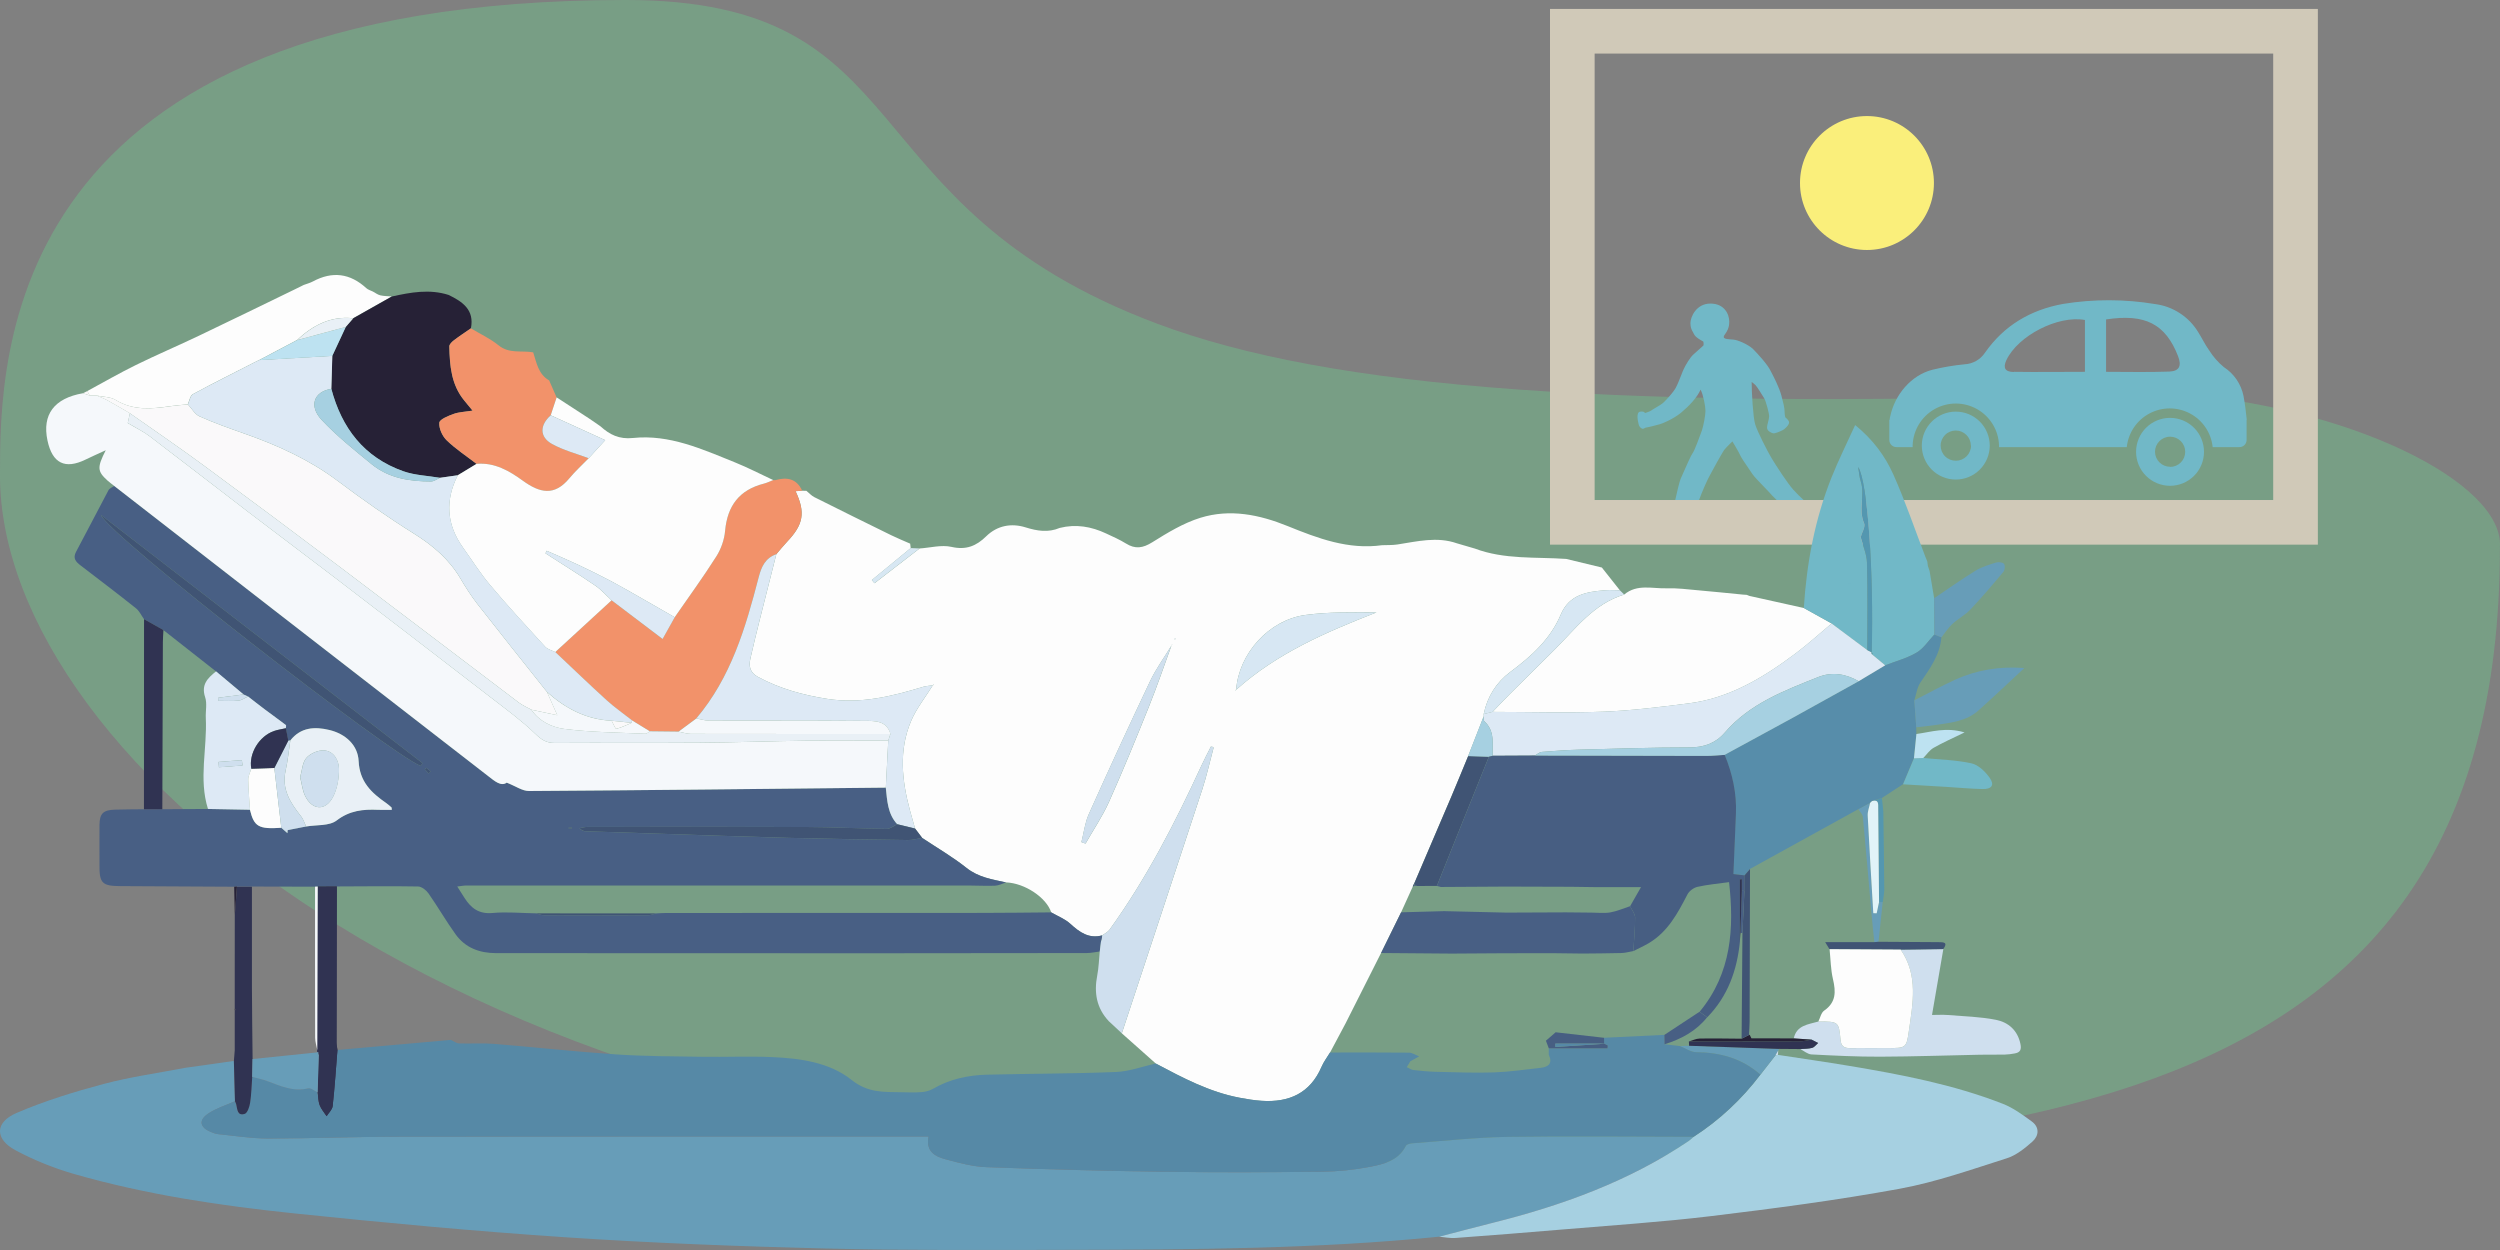 <?xml version="1.0" encoding="UTF-8"?>
<svg xmlns="http://www.w3.org/2000/svg" width="200" height="100" viewBox="0 0 200 100" fill="none">
  <rect x="0" y="0" width="200" height="100" fill="#808080" stroke="none"/>
  <path opacity="0.34" d="M102.986 93C158.663 93 199.993 91.43 199.993 43.762C200.328 38.661 188.06 32.391 173.149 31.392C129.111 32.962 106.326 31.051 92.58 25.899C67.395 16.459 73.99 0 50.043 0C-0.003 0 3.95507e-06 28.646 0 38.039C0 60.928 38.171 93 102.986 93Z" fill="#6CD991"></path>
  <path fill-rule="evenodd" clip-rule="evenodd" d="M124 0.715H185.429V43.572H124V0.715ZM127.571 4.286V40.001H181.857V4.286H127.571Z" fill="#D0C9B8"></path>
  <path fill-rule="evenodd" clip-rule="evenodd" d="M135.925 39.999H134.02C134.154 39.379 134.357 38.531 134.45 38.309C134.48 38.243 134.534 38.119 134.602 37.964C134.853 37.394 135.292 36.397 135.402 36.265C135.553 36.089 135.953 34.985 136.114 34.541C136.132 34.491 136.147 34.449 136.158 34.418C136.27 34.081 136.437 33.241 136.437 32.879C136.438 32.514 136.27 31.591 136.046 31.172L136.046 31.172C135.766 31.814 135.094 32.514 134.45 33.046C133.807 33.55 132.995 33.885 132.771 33.942C132.575 33.996 131.82 34.194 131.736 34.194C131.676 34.194 131.616 34.226 131.56 34.256C131.512 34.282 131.467 34.306 131.428 34.306C131.344 34.306 131.147 34.194 131.092 33.942C131.036 33.719 130.868 32.991 131.203 32.935C131.568 32.879 131.595 33.046 131.595 33.046C131.595 33.046 132.043 32.906 132.127 32.823C132.157 32.793 132.27 32.727 132.411 32.644C132.664 32.496 133.009 32.294 133.135 32.15C133.359 31.927 133.835 31.423 134.058 31.031C134.208 30.748 134.358 30.365 134.485 30.043C134.571 29.824 134.645 29.633 134.702 29.52C134.843 29.211 135.206 28.596 135.458 28.372C135.681 28.176 136.242 27.673 136.27 27.644C136.298 27.617 136.298 27.336 136.242 27.309C136.241 27.308 136.239 27.308 136.238 27.307C136.163 27.268 135.624 26.993 135.514 26.721C135.486 26.658 135.455 26.602 135.423 26.547C135.329 26.378 135.234 26.21 135.234 25.853C135.234 25.35 135.71 24.285 136.829 24.285C137.949 24.285 138.341 25.125 138.341 25.741C138.341 26.251 138.147 26.529 138.016 26.717C137.925 26.849 137.864 26.937 137.921 27.029C138.016 27.122 138.228 27.137 138.51 27.157C138.563 27.16 138.619 27.164 138.677 27.169C139.013 27.196 139.824 27.532 140.245 27.924C140.636 28.316 141.42 29.184 141.643 29.659C141.895 30.136 142.343 31.003 142.512 31.647C142.679 32.262 142.764 32.654 142.764 32.879C142.764 33.131 142.819 33.383 142.819 33.383C142.819 33.383 143.127 33.606 143.127 33.802C143.127 33.997 142.791 34.334 142.595 34.419C142.4 34.529 142.008 34.671 141.895 34.671C141.784 34.671 141.364 34.502 141.364 34.223C141.364 34.079 141.408 33.905 141.452 33.736C141.493 33.577 141.532 33.421 141.532 33.298C141.532 33.075 141.28 32.096 141.14 31.871C141.028 31.675 140.552 30.92 140.44 30.808C140.328 30.695 140.132 30.556 140.132 30.556C140.132 31.395 140.245 33.383 140.412 33.942C140.58 34.502 141.392 36.099 141.728 36.657C142.12 37.301 142.987 38.645 143.463 39.176C143.72 39.464 144.035 39.767 144.283 39.999H142.13C141.964 39.84 141.822 39.7 141.755 39.624C141.676 39.522 141.438 39.276 141.17 38.998C140.779 38.592 140.321 38.117 140.188 37.918C140.13 37.827 140.026 37.675 139.906 37.499C139.619 37.08 139.24 36.527 139.18 36.349C139.068 36.098 138.592 35.313 138.592 35.313C138.592 35.313 138.117 35.761 137.921 36.013C137.753 36.265 136.969 37.665 136.802 38.001C136.635 38.263 136.126 39.43 135.925 39.999Z" fill="#71B8C7"></path>
  <g clip-path="url(#clip0_321_157902)">
    <path d="M151.171 33.589V33.566V33.566C151.179 33.469 151.197 33.374 151.225 33.281C151.596 31.566 152.885 30.018 154.599 29.578C155.445 29.372 156.304 29.227 157.171 29.143C157.832 29.11 158.437 28.764 158.802 28.212C160.325 26.035 162.451 24.784 165.056 24.312C167.5 23.916 169.992 23.922 172.434 24.329C173.131 24.423 173.799 24.671 174.388 25.055C174.978 25.439 175.475 25.949 175.842 26.549C176.154 27.032 176.396 27.566 176.734 28.029C177.051 28.534 177.446 28.986 177.905 29.366C178.721 29.894 179.29 30.728 179.482 31.681C179.599 32.312 179.676 32.949 179.742 33.589H179.728C179.732 33.654 179.732 33.719 179.728 33.783V35.212C179.724 35.361 179.662 35.503 179.556 35.607C179.449 35.711 179.306 35.769 179.156 35.769H177.014C176.895 34.626 176.215 33.617 175.201 33.078C174.186 32.538 172.97 32.538 171.955 33.078C170.941 33.617 170.261 34.626 170.142 35.769H159.922V35.641V35.641C159.888 34.43 159.221 33.325 158.166 32.73C157.111 32.134 155.822 32.134 154.767 32.73C153.712 33.325 153.046 34.43 153.011 35.641V35.769H151.717V35.769C151.567 35.769 151.424 35.711 151.317 35.607C151.211 35.503 151.149 35.361 151.145 35.212V33.663C151.144 33.639 151.144 33.614 151.145 33.589L151.171 33.589ZM168.485 29.746C170.199 29.746 171.868 29.789 173.534 29.726C174.354 29.698 174.545 29.263 174.242 28.486C173.237 25.915 171.614 25.075 168.485 25.555L168.485 29.746ZM161.111 29.746C162.971 29.775 164.825 29.746 166.794 29.746V25.598C164.648 25.201 161.428 26.855 160.508 28.815C160.228 29.429 160.391 29.749 161.111 29.761V29.746Z" fill="#71B8C7"></path>
    <path d="M173.609 33.43C174.33 33.431 175.021 33.719 175.529 34.23C176.038 34.741 176.322 35.434 176.32 36.154C176.318 36.875 176.03 37.566 175.518 38.074C175.007 38.582 174.315 38.866 173.594 38.864C172.873 38.861 172.182 38.572 171.674 38.061C171.167 37.549 170.883 36.856 170.886 36.135C170.888 35.416 171.177 34.726 171.687 34.219C172.198 33.711 172.889 33.428 173.609 33.43H173.609ZM173.609 37.353C173.93 37.353 174.237 37.225 174.464 36.998C174.691 36.771 174.818 36.464 174.817 36.143C174.817 35.822 174.69 35.515 174.462 35.288C174.235 35.062 173.928 34.935 173.607 34.935C173.286 34.936 172.979 35.064 172.753 35.291C172.526 35.518 172.4 35.826 172.4 36.147C172.403 36.465 172.532 36.769 172.759 36.993C172.985 37.217 173.291 37.342 173.609 37.341L173.609 37.353Z" fill="#71B8C7"></path>
    <path d="M153.745 35.647C153.745 34.926 154.032 34.235 154.542 33.725C155.051 33.216 155.743 32.929 156.464 32.93C157.184 32.93 157.875 33.217 158.385 33.727C158.894 34.236 159.18 34.928 159.18 35.649C159.179 36.37 158.892 37.06 158.382 37.57C157.872 38.079 157.181 38.365 156.46 38.364C155.739 38.364 155.049 38.078 154.539 37.568C154.03 37.058 153.745 36.367 153.745 35.647ZM157.668 35.647C157.667 35.326 157.539 35.018 157.311 34.792C157.083 34.566 156.774 34.439 156.453 34.441C156.132 34.443 155.825 34.572 155.599 34.801C155.374 35.03 155.248 35.339 155.251 35.66C155.254 35.981 155.384 36.288 155.614 36.513C155.843 36.738 156.153 36.862 156.474 36.858C156.795 36.858 157.102 36.73 157.329 36.502C157.555 36.275 157.682 35.968 157.682 35.647L157.668 35.647Z" fill="#71B8C7"></path>
  </g>
  <path d="M115.128 98.936C105.298 99.915 95.436 99.964 85.572 99.986C79.035 100 72.493 100.039 65.959 99.878C59.07 99.708 52.179 99.444 45.304 98.986C38.051 98.503 30.808 97.827 23.576 97.075C17.617 96.455 11.684 95.574 5.91 93.914C4.3 93.45 2.71 92.808 1.237 92.019C-0.43 91.125 -0.423 89.786 1.324 89.037C3.569 88.074 5.931 87.345 8.299 86.715C10.44 86.146 12.654 85.843 14.837 85.422C16.127 85.24 17.415 85.057 18.705 84.875C18.734 85.949 18.764 87.025 18.793 88.099C18.072 88.423 17.285 88.657 16.644 89.096C15.863 89.63 15.995 90.201 16.874 90.562C17.065 90.64 17.267 90.715 17.47 90.734C18.791 90.865 20.115 91.083 21.437 91.083C24.938 91.083 28.437 90.941 31.938 90.936C45.698 90.916 59.461 90.927 73.221 90.925C73.539 90.925 73.855 90.925 74.287 90.925C74.046 92.137 74.826 92.525 75.646 92.744C76.72 93.033 77.825 93.334 78.926 93.374C83.694 93.551 88.467 93.677 93.238 93.744C97.399 93.803 101.56 93.787 105.721 93.739C107.015 93.725 108.323 93.594 109.591 93.348C110.705 93.132 111.87 92.854 112.469 91.674C112.534 91.545 112.815 91.477 113.003 91.463C115.537 91.276 118.068 90.991 120.604 90.952C125.566 90.876 130.53 90.938 135.494 90.943C135.362 91.056 135.239 91.185 135.094 91.281C130.298 94.512 124.951 96.445 119.373 97.837C117.954 98.191 116.543 98.57 115.128 98.938V98.936Z" fill="#679DB8"></path>
  <path d="M115.133 98.937C116.548 98.569 117.959 98.19 119.378 97.836C124.955 96.445 130.301 94.511 135.099 91.28C135.244 91.182 135.365 91.055 135.499 90.942C137.574 89.599 139.348 87.935 140.836 85.973C141.239 85.456 141.642 84.939 142.046 84.422C142.11 84.412 142.176 84.401 142.24 84.391C144.137 84.681 146.035 84.952 147.927 85.268C152.102 85.966 156.26 86.757 160.219 88.301C161.054 88.627 161.812 89.184 162.544 89.719C163.176 90.181 163.117 90.864 162.594 91.327C161.987 91.865 161.297 92.425 160.542 92.663C157.7 93.564 154.861 94.575 151.938 95.107C146.974 96.015 141.958 96.675 136.944 97.282C132.924 97.769 128.877 98.029 124.841 98.372C122.042 98.611 119.24 98.832 116.439 99.037C116.009 99.069 115.57 98.974 115.136 98.937H115.133Z" fill="#A6D0E1"></path>
  <path d="M155.467 75.926C155.175 77.623 154.884 79.32 154.561 81.196C155.025 81.196 155.423 81.169 155.814 81.201C157.105 81.307 158.415 81.335 159.68 81.587C160.669 81.783 161.413 82.425 161.636 83.523C161.729 83.981 161.611 84.2 161.175 84.276C160.915 84.323 160.649 84.361 160.385 84.367C159.732 84.381 159.077 84.365 158.424 84.377C155.756 84.43 153.089 84.526 150.421 84.535C148.585 84.542 146.749 84.45 144.915 84.354C144.612 84.338 144.323 84.076 144.028 83.928C144.346 83.9 144.674 83.914 144.976 83.831C145.158 83.779 145.295 83.576 145.454 83.441C145.277 83.351 145.099 83.259 144.922 83.169C144.447 83.137 143.975 83.103 143.5 83.071C143.73 82.01 144.663 81.957 145.468 81.723C147.086 81.723 147.104 81.723 147.244 83.202C147.29 83.705 147.534 83.855 147.995 83.85C149.006 83.839 150.016 83.847 151.028 83.847C152.436 83.847 152.514 83.857 152.7 82.537C153.014 80.309 153.49 78.04 152.052 75.972C153.191 75.958 154.329 75.944 155.467 75.929V75.926Z" fill="#CFDFEE"></path>
  <path d="M142.042 84.421C141.639 84.938 141.236 85.454 140.833 85.971C139.368 84.671 137.624 84.195 135.692 84.173C135.258 84.168 134.83 83.855 134.398 83.683C134.643 83.676 134.887 83.667 135.132 83.66C137.521 83.743 139.91 83.828 142.301 83.911C142.31 83.961 142.299 84.004 142.264 84.039C142.191 84.166 142.116 84.294 142.042 84.421Z" fill="#679DB8"></path>
  <path d="M150.617 72.165C150.504 73.223 150.394 74.281 150.281 75.341C150.171 75.35 150.06 75.361 149.949 75.37C149.876 74.651 149.792 73.933 149.73 73.214C149.498 70.599 149.28 67.982 149.031 65.366C149.009 65.147 148.797 64.945 148.672 64.734C148.984 64.565 149.296 64.396 149.609 64.227C149.539 64.568 149.395 64.915 149.412 65.251C149.544 67.854 149.707 70.456 149.86 73.057C149.951 73.059 150.04 73.062 150.131 73.064C150.194 72.763 150.258 72.462 150.321 72.163C150.42 72.163 150.519 72.163 150.619 72.165H150.617Z" fill="#679DB8"></path>
  <path d="M142.298 83.913C139.909 83.83 137.52 83.745 135.129 83.662C135.122 83.546 135.115 83.431 135.109 83.316C138.068 83.316 141.024 83.32 143.983 83.308C144.295 83.308 144.607 83.216 144.92 83.166C145.096 83.256 145.275 83.348 145.451 83.439C145.294 83.573 145.155 83.776 144.973 83.828C144.672 83.913 144.343 83.899 144.026 83.925C143.449 83.92 142.875 83.916 142.298 83.911V83.913Z" fill="#303352"></path>
  <path d="M149.948 75.37C150.059 75.361 150.17 75.351 150.28 75.342C151.877 75.352 153.474 75.363 155.071 75.372C155.473 75.374 155.87 75.368 155.46 75.927C154.322 75.942 153.183 75.956 152.045 75.97C150.15 75.958 148.253 75.947 146.358 75.935C146.267 75.786 146.178 75.637 146.016 75.372C147.434 75.372 148.692 75.372 149.948 75.372V75.37Z" fill="#405474"></path>
  <path d="M150.626 72.167C150.526 72.167 150.428 72.167 150.328 72.165C150.307 69.659 150.287 67.153 150.261 64.648C150.257 64.342 150.325 63.942 149.773 64.085C150.034 64.007 150.294 63.929 150.555 63.85C150.592 64.205 150.628 64.561 150.666 64.917C150.694 66.987 150.728 69.056 150.742 71.126C150.744 71.473 150.667 71.82 150.626 72.168V72.167Z" fill="#5497B0"></path>
  <path d="M142.039 84.421C142.112 84.294 142.187 84.166 142.26 84.039C142.251 84.156 142.242 84.271 142.234 84.388C142.169 84.398 142.103 84.409 142.039 84.419V84.421Z" fill="#CFDFEE"></path>
  <path d="M128.143 45.397C128.625 46.005 129.108 46.616 129.59 47.224C129.203 47.223 128.815 47.191 128.43 47.221C126.949 47.338 125.541 47.554 124.86 49.169C124.03 51.133 122.513 52.501 120.818 53.76C119.721 54.574 118.977 55.74 118.695 57.127C118.695 57.184 118.695 57.239 118.702 57.295C118.286 58.359 117.869 59.422 117.453 60.486C117.003 61.571 116.564 62.659 116.104 63.738C115.115 66.064 114.118 68.383 113.124 70.707C113.092 70.778 113.058 70.847 113.026 70.918C112.712 71.608 112.4 72.298 112.086 72.988C111.552 74.073 111.019 75.157 110.483 76.242C109.534 78.125 108.585 80.006 107.636 81.889C107.225 82.66 106.815 83.432 106.403 84.204C106.174 84.582 105.899 84.94 105.726 85.341C104.818 87.456 103.134 88.212 100.935 88.067C100.347 88.028 99.758 87.93 99.178 87.821C96.755 87.364 94.612 86.223 92.469 85.087C91.561 84.28 90.654 83.473 89.746 82.666C91.894 76.161 94.052 69.658 96.184 63.147C96.539 62.061 96.787 60.941 97.083 59.835C97.088 59.815 97.062 59.778 97.04 59.76C97.022 59.746 96.992 59.75 96.871 59.73C96.624 60.224 96.352 60.737 96.107 61.266C94.009 65.826 91.718 70.281 88.768 74.37C88.629 74.565 88.377 74.68 88.179 74.83C87.109 75.115 86.372 74.586 85.631 73.908C85.203 73.515 84.616 73.292 84.099 72.992C83.71 71.799 81.974 70.647 80.485 70.592C79.379 70.351 78.276 70.189 77.323 69.431C76.207 68.543 74.956 67.819 73.764 67.024C73.578 66.778 73.391 66.532 73.205 66.285C73.07 65.805 72.93 65.326 72.8 64.846C72.151 62.45 71.89 60.031 72.886 57.683C73.316 56.669 74.037 55.775 74.624 54.827L74.699 54.786L74.665 54.752L74.626 54.827C74.365 54.866 74.094 54.873 73.844 54.949C71.348 55.708 68.855 56.331 66.186 55.911C64.234 55.603 62.385 55.097 60.647 54.158C59.989 53.802 59.892 53.303 60.032 52.684C60.271 51.627 60.531 50.574 60.795 49.523C61.229 47.792 61.67 46.064 62.109 44.333C62.396 44 62.669 43.655 62.971 43.337C64.282 41.955 64.45 41.008 63.647 39.295C63.832 39.283 64.005 39.27 64.178 39.258C64.291 39.261 64.401 39.263 64.514 39.267C64.721 39.435 64.905 39.649 65.137 39.767C67.187 40.796 69.242 41.81 71.301 42.82C71.796 43.062 72.31 43.27 72.814 43.492C72.829 43.611 72.843 43.73 72.857 43.848C71.821 44.699 70.786 45.552 69.749 46.403C69.82 46.488 69.89 46.573 69.961 46.658C71.162 45.731 72.365 44.804 73.566 43.878C74.42 43.822 75.318 43.569 76.117 43.751C77.293 44.02 78.109 43.678 78.899 42.901C79.784 42.034 80.919 41.838 82.041 42.188C82.987 42.484 83.858 42.62 84.778 42.234C86.072 41.909 87.301 42.121 88.486 42.677C89.023 42.928 89.571 43.167 90.073 43.478C90.82 43.946 91.425 43.855 92.183 43.381C93.4 42.62 94.671 41.845 96.028 41.424C98.396 40.689 100.745 41.167 103.012 42.086C105.432 43.068 107.869 43.993 110.571 43.616C110.979 43.599 111.393 43.62 111.795 43.558C113.381 43.314 114.96 42.907 116.561 43.468C117.034 43.606 117.508 43.745 117.981 43.883C120.349 44.777 122.845 44.545 125.297 44.714C126.244 44.942 127.192 45.17 128.139 45.4L128.143 45.397ZM93.721 51.64C93.147 52.588 92.485 53.494 92.01 54.49C90.335 58.019 88.704 61.567 87.105 65.131C86.793 65.826 86.706 66.619 86.515 67.368C86.625 67.407 86.734 67.447 86.845 67.486C87.48 66.371 88.208 65.299 88.729 64.135C89.855 61.617 90.899 59.059 91.928 56.499C92.572 54.898 93.127 53.261 93.721 51.638C93.746 51.613 93.77 51.59 93.795 51.565C93.778 51.569 93.759 51.569 93.75 51.578C93.736 51.594 93.73 51.617 93.721 51.638V51.64ZM98.896 55.181C102.151 52.263 106.089 50.566 110.123 48.991C108.212 48.991 106.301 48.941 104.433 49.198C101.499 49.599 99.103 52.303 98.892 55.177C98.873 55.186 98.85 55.191 98.834 55.205C98.823 55.214 98.825 55.235 98.821 55.251C98.846 55.228 98.871 55.204 98.896 55.181ZM93.993 51.047C93.989 51.091 93.986 51.135 93.982 51.179C93.998 51.158 94.026 51.139 94.028 51.118C94.03 51.095 94.007 51.072 93.994 51.047H93.993Z" fill="#FDFDFD"></path>
  <path d="M139.937 47.67C141.393 47.994 142.849 48.318 144.306 48.641C145.049 49.054 145.791 49.466 146.533 49.878C145.573 50.682 144.647 51.528 143.646 52.278C141.071 54.207 138.345 55.867 135.058 56.275C132.805 56.557 130.544 56.852 128.28 56.935C125.327 57.047 122.365 56.955 119.406 56.951C119.877 56.465 120.339 55.969 120.819 55.491C121.986 54.329 123.16 53.173 124.329 52.012C126.033 50.324 127.471 48.307 129.937 47.564C130.967 46.695 132.198 47.104 133.347 47.065C134.166 47.038 134.991 47.146 135.81 47.219C137.009 47.323 138.204 47.449 139.401 47.565C139.516 47.574 139.632 47.581 139.746 47.59C139.81 47.617 139.874 47.642 139.938 47.668L139.937 47.67Z" fill="#FDFDFD"></path>
  <path d="M146.532 49.876C145.789 49.463 145.047 49.051 144.305 48.639C144.533 45.041 145.188 41.528 146.533 38.17C147.086 36.789 147.754 35.453 148.412 34.006C149.849 35.172 150.812 36.494 151.467 37.959C152.425 40.1 153.18 42.33 154.022 44.523C154.074 44.655 154.129 44.788 154.184 44.921C154.199 45.039 154.215 45.158 154.229 45.276C154.274 45.407 154.318 45.538 154.365 45.669C154.488 46.398 154.609 47.127 154.732 47.856C154.739 48.824 154.747 49.794 154.752 50.762C154.284 51.254 153.895 51.875 153.332 52.208C152.564 52.661 151.665 52.896 150.823 53.224C150.468 52.93 150.113 52.634 149.756 52.341C149.775 52.321 149.816 52.291 149.813 52.286C149.79 52.247 149.758 52.211 149.729 52.176L149.734 52.187C149.911 45.883 149.408 38.495 148.651 37.363C148.733 37.832 148.751 38.184 148.856 38.506C149.217 39.599 148.637 40.757 149.124 41.863C149.245 42.141 148.953 42.597 148.851 42.971C148.842 42.949 148.837 42.925 148.823 42.909C148.814 42.898 148.79 42.9 148.774 42.896C148.799 42.921 148.824 42.946 148.849 42.972C149.026 43.654 149.336 44.333 149.354 45.018C149.419 47.347 149.379 49.677 149.379 52.008L146.528 49.881L146.532 49.876ZM147.959 46.685C147.88 46.662 147.802 46.639 147.725 46.618C147.804 46.639 147.882 46.662 147.963 46.683C148.041 46.704 148.12 46.727 148.2 46.749C148.12 46.727 148.041 46.706 147.961 46.687L147.959 46.685Z" fill="#71B8C7"></path>
  <path d="M129.938 47.562C127.472 48.303 126.034 50.321 124.33 52.011C123.16 53.17 121.986 54.325 120.82 55.49C120.34 55.967 119.878 56.463 119.407 56.95C119.17 57.008 118.933 57.068 118.695 57.126C118.977 55.739 119.723 54.573 120.819 53.759C122.514 52.502 124.03 51.135 124.86 49.169C125.542 47.553 126.95 47.337 128.431 47.22C128.814 47.19 129.203 47.22 129.59 47.224C129.706 47.337 129.824 47.449 129.94 47.562H129.938Z" fill="#D7E7F3"></path>
  <path d="M92.466 85.084C94.609 86.22 96.752 87.362 99.175 87.818C99.757 87.928 100.344 88.025 100.933 88.064C103.131 88.209 104.816 87.456 105.724 85.339C105.895 84.937 106.172 84.58 106.4 84.201C108.505 84.201 110.609 84.189 112.715 84.212C112.988 84.215 113.259 84.406 113.532 84.511C113.296 84.642 113.063 84.773 112.827 84.904C112.733 85.059 112.638 85.215 112.542 85.371C112.722 85.451 112.895 85.582 113.082 85.603C113.696 85.674 114.315 85.732 114.933 85.746C116.46 85.781 117.991 85.843 119.517 85.792C120.757 85.75 121.993 85.566 123.23 85.429C123.876 85.359 124.232 85.079 123.901 84.38C123.901 84.208 123.901 84.037 123.901 83.865H128.597C128.604 83.791 128.611 83.715 128.618 83.64C128.524 83.593 128.431 83.546 128.336 83.499L128.326 83.486C128.322 83.331 128.32 83.177 128.317 83.021C129.928 82.943 131.541 82.867 133.152 82.789C133.158 83.04 133.161 83.29 133.167 83.541C133.575 83.589 133.984 83.637 134.394 83.684C134.826 83.856 135.254 84.169 135.688 84.175C137.62 84.196 139.364 84.672 140.828 85.973C139.34 87.935 137.568 89.598 135.492 90.942C130.528 90.936 125.564 90.874 120.601 90.95C118.066 90.989 115.532 91.276 113 91.462C112.813 91.476 112.533 91.543 112.467 91.672C111.867 92.855 110.702 93.13 109.589 93.346C108.32 93.592 107.012 93.723 105.718 93.737C101.557 93.785 97.396 93.801 93.235 93.743C88.464 93.676 83.693 93.552 78.923 93.373C77.822 93.332 76.718 93.031 75.644 92.743C74.823 92.522 74.043 92.136 74.284 90.924C73.852 90.924 73.535 90.924 73.219 90.924C59.458 90.924 45.696 90.913 31.935 90.934C28.434 90.94 24.935 91.081 21.434 91.081C20.112 91.081 18.79 90.865 17.468 90.733C17.264 90.713 17.063 90.639 16.872 90.561C15.99 90.2 15.858 89.63 16.642 89.094C17.284 88.655 18.069 88.423 18.79 88.098C18.824 88.179 18.87 88.257 18.89 88.342C18.981 88.728 18.97 89.292 19.566 89.106C19.789 89.037 19.951 88.538 20.001 88.215C20.107 87.53 20.119 86.833 20.171 86.139C20.592 86.257 21.024 86.346 21.433 86.498C22.471 86.886 23.479 87.351 24.651 87.061C24.864 87.008 25.155 87.266 25.408 87.379C25.454 87.723 25.447 88.087 25.565 88.404C25.684 88.722 25.931 88.997 26.122 89.289C26.289 89.018 26.575 88.761 26.605 88.477C26.768 86.988 26.866 85.493 26.985 83.999L36.071 83.191C36.289 83.29 36.505 83.465 36.726 83.474C37.647 83.509 38.573 83.433 39.488 83.507C42.753 83.771 46.01 84.134 49.277 84.352C51.582 84.506 53.898 84.507 56.209 84.543C58.052 84.571 59.897 84.486 61.737 84.566C64.006 84.663 66.363 84.985 68.121 86.39C69.445 87.448 70.719 87.351 72.121 87.379C72.657 87.39 73.194 87.411 73.725 87.369C74.034 87.344 74.368 87.264 74.632 87.11C75.972 86.328 77.441 86.011 78.963 85.974C82.403 85.888 85.846 85.898 89.283 85.758C90.35 85.716 91.401 85.316 92.459 85.081L92.466 85.084Z" fill="#5689A6"></path>
  <path d="M20.178 86.142C20.128 86.834 20.113 87.533 20.01 88.218C19.96 88.542 19.798 89.041 19.575 89.11C18.979 89.296 18.989 88.731 18.898 88.346C18.879 88.261 18.832 88.183 18.798 88.101C18.77 87.027 18.739 85.951 18.711 84.877C18.734 84.592 18.756 84.307 18.779 84.022C18.779 83.612 18.779 83.2 18.779 82.789C18.779 82.138 18.779 81.489 18.779 80.837C18.802 80.821 18.848 80.797 18.845 80.79C18.829 80.745 18.802 80.706 18.779 80.666C18.779 80.191 18.779 79.719 18.779 79.245C18.779 78.776 18.779 78.305 18.779 77.836C18.779 76.3 18.78 74.764 18.782 73.226C18.841 72.46 18.9 71.692 18.959 70.926C19.357 70.926 19.756 70.926 20.154 70.926C20.154 73.623 20.147 76.318 20.154 79.015C20.16 80.917 20.188 82.821 20.208 84.723C20.197 85.198 20.187 85.67 20.178 86.144V86.142Z" fill="#303352"></path>
  <path d="M20.15 70.923C19.753 70.923 19.353 70.923 18.955 70.923C18.88 70.928 18.807 70.933 18.732 70.939C15.7 70.921 12.667 70.9 9.635 70.889C8.169 70.884 7.942 70.652 7.958 69.185C7.971 68.123 7.944 67.061 7.958 66C7.971 65.074 8.253 64.802 9.196 64.772C9.969 64.747 10.742 64.75 11.514 64.74C12.005 64.74 12.496 64.74 12.986 64.738C14.201 64.731 15.417 64.724 16.632 64.717C17.752 64.738 18.875 64.759 19.995 64.78C20.323 66.132 20.693 66.345 22.502 66.219C22.666 66.364 22.831 66.509 22.995 66.654C23.002 66.571 23.007 66.488 23.014 66.405C23.507 66.309 23.997 66.214 24.49 66.118C25.318 65.977 26.344 66.088 26.931 65.637C27.978 64.835 29.051 64.731 30.244 64.784C30.608 64.8 30.974 64.786 31.342 64.786C31.329 64.646 31.338 64.609 31.324 64.596C31.19 64.48 31.061 64.358 30.917 64.258C29.72 63.43 28.77 62.553 28.69 60.88C28.631 59.624 27.666 58.718 26.36 58.401C25.182 58.114 24.06 58.173 23.227 59.233C23.169 59.24 23.112 59.245 23.055 59.252C22.991 58.921 22.927 58.589 22.861 58.258C22.864 58.171 22.905 58.035 22.866 58.005C22.309 57.578 21.737 57.173 21.176 56.752C20.727 56.414 20.286 56.063 19.842 55.72C19.72 55.665 19.599 55.61 19.478 55.554C18.744 54.94 18.013 54.326 17.279 53.712C15.877 52.611 14.476 51.508 13.074 50.408C12.556 50.116 12.039 49.824 11.521 49.534C11.309 49.24 11.152 48.881 10.877 48.663C9.42 47.502 7.937 46.375 6.456 45.242C6.074 44.95 5.803 44.674 6.086 44.142C6.963 42.507 7.805 40.852 8.679 39.217C8.759 39.066 8.981 38.99 9.136 38.879C13.37 42.169 17.602 45.458 21.838 48.744C27.573 53.193 33.31 57.638 39.046 62.085C39.566 62.489 40.078 62.94 40.533 62.613C41.254 62.894 41.783 63.285 42.313 63.282C51.829 63.22 61.345 63.11 70.859 63.011C70.973 64.046 71.004 65.108 71.778 65.941C71.494 66.07 71.21 66.313 70.93 66.311C68.766 66.286 66.603 66.169 64.441 66.161C58.613 66.138 52.784 66.152 46.956 66.157C46.756 66.157 46.557 66.221 46.357 66.256C46.533 66.451 46.694 66.497 46.856 66.502C48.662 66.566 50.47 66.623 52.275 66.683C55.889 66.801 59.5 66.936 63.113 67.031C66.288 67.115 69.462 67.162 72.636 67.205C73.011 67.21 73.386 67.088 73.76 67.026C74.952 67.821 76.201 68.544 77.32 69.433C78.275 70.19 79.376 70.353 80.482 70.594C80.189 70.686 79.898 70.845 79.602 70.857C78.894 70.887 78.182 70.841 77.47 70.841C64.082 70.84 50.694 70.84 37.307 70.841C37.093 70.841 36.877 70.887 36.58 70.921C36.814 71.289 36.987 71.561 37.16 71.832C37.68 72.648 38.309 73.14 39.401 73.039C40.547 72.933 41.712 73.05 42.87 73.067C43.091 73.121 43.313 73.22 43.536 73.221C46.298 73.232 49.062 73.232 51.824 73.221C52.047 73.221 52.27 73.124 52.491 73.073C52.757 73.06 53.023 73.039 53.291 73.039C61.721 73.035 70.151 73.039 78.582 73.032C80.421 73.032 82.259 73.004 84.099 72.99C84.614 73.289 85.201 73.512 85.631 73.906C86.372 74.584 87.111 75.115 88.179 74.828C88.167 74.933 88.154 75.039 88.142 75.143C88.121 75.21 88.099 75.278 88.078 75.343L87.983 76.12C87.635 76.162 87.285 76.244 86.938 76.244C81.322 76.256 75.705 76.261 70.09 76.261C59.959 76.261 49.825 76.251 39.694 76.251C38.37 76.251 37.23 75.83 36.45 74.749C35.685 73.687 35.03 72.545 34.28 71.473C34.098 71.213 33.733 70.924 33.445 70.919C31.277 70.88 29.11 70.909 26.942 70.916C26.433 70.919 25.924 70.923 25.416 70.926C25.345 70.93 25.275 70.931 25.204 70.935C23.521 70.931 21.838 70.926 20.156 70.923H20.15ZM33.645 61.271C33.699 61.199 33.751 61.128 33.804 61.055C25.229 54.435 16.651 47.817 8.076 41.197C8.74 42.885 31.256 60.351 33.645 61.271ZM34.293 61.878C34.346 61.823 34.402 61.767 34.455 61.712C34.336 61.616 34.216 61.521 34.095 61.423C34.057 61.462 34.02 61.503 33.983 61.542C34.086 61.654 34.189 61.765 34.291 61.877L34.293 61.878ZM45.495 66.207C45.495 66.23 45.495 66.251 45.495 66.274H45.759V66.207H45.495Z" fill="#485F84"></path>
  <path d="M70.865 63.009C61.349 63.108 51.833 63.218 42.319 63.28C41.791 63.283 41.259 62.892 40.538 62.611C40.083 62.94 39.573 62.487 39.052 62.084C33.315 57.636 27.579 53.191 21.844 48.743C17.608 45.456 13.376 42.165 9.141 38.877C8.958 38.73 8.765 38.594 8.592 38.437C7.785 37.7 7.757 37.405 8.46 36.019C7.821 36.315 7.332 36.527 6.854 36.762C5.205 37.571 4.188 37.069 3.799 35.244C3.357 33.165 4.334 31.861 6.636 31.459C6.818 31.519 6.998 31.579 7.18 31.641C7.359 31.641 7.537 31.641 7.716 31.641C8.005 31.765 8.306 31.866 8.579 32.016C9.191 32.351 9.789 32.708 10.392 33.057C10.323 33.372 10.255 33.687 10.221 33.843C10.913 34.257 11.475 34.524 11.959 34.89C14.61 36.904 17.237 38.95 19.881 40.972C22.153 42.708 24.444 44.418 26.713 46.154C30.901 49.358 35.084 52.57 39.259 55.793C40.467 56.725 41.711 57.631 42.804 58.686C43.293 59.157 43.684 59.441 44.374 59.436C48.254 59.411 52.135 59.445 56.014 59.417C58.89 59.395 61.764 59.289 64.641 59.252C66.78 59.224 68.921 59.247 71.061 59.247C70.995 60.502 70.93 61.754 70.865 63.009Z" fill="#F5F8FB"></path>
  <path d="M7.707 31.643C7.529 31.643 7.35 31.643 7.172 31.643C7.109 31.523 7.047 31.404 6.984 31.284C8.276 30.587 9.55 29.851 10.867 29.203C12.537 28.382 14.252 27.653 15.931 26.851C18.49 25.632 21.036 24.384 23.586 23.148C23.825 23.031 24.062 22.912 24.301 22.795C24.546 22.703 24.806 22.638 25.035 22.514C26.59 21.681 28.005 21.861 29.304 23.052C29.445 23.181 29.656 23.236 29.833 23.326C30.031 23.431 30.216 23.578 30.427 23.627C30.723 23.696 31.037 23.691 31.342 23.716C30.313 24.296 29.283 24.878 28.253 25.459C26.446 25.261 25.02 26.027 23.757 27.205C22.745 27.74 21.735 28.272 20.724 28.807L20.729 28.803C20.606 28.863 20.485 28.925 20.361 28.985C18.713 29.826 17.055 30.649 15.43 31.532C15.208 31.652 15.151 32.07 15.017 32.349C14.55 32.397 14.081 32.427 13.617 32.495C12.114 32.718 10.646 32.854 9.245 31.995C8.82 31.735 8.223 31.751 7.703 31.64L7.707 31.643Z" fill="#FDFDFD"></path>
  <path d="M12.988 64.739C12.497 64.739 12.006 64.739 11.516 64.741C11.517 59.671 11.521 54.601 11.523 49.531C12.04 49.823 12.558 50.115 13.075 50.405C13.059 50.726 13.032 51.048 13.03 51.37C13.014 55.826 13 60.282 12.986 64.739H12.988Z" fill="#303352"></path>
  <path d="M18.734 70.94C18.809 70.934 18.883 70.929 18.957 70.924C18.898 71.69 18.84 72.458 18.781 73.224C18.765 72.462 18.75 71.701 18.734 70.938V70.94Z" fill="#262136"></path>
  <path d="M6.99 31.285C7.052 31.405 7.115 31.524 7.177 31.644C6.995 31.584 6.815 31.524 6.633 31.462C6.751 31.404 6.87 31.344 6.988 31.285H6.99Z" fill="#FAF9FA"></path>
  <path d="M18.773 80.664C18.797 80.705 18.823 80.746 18.84 80.788C18.841 80.795 18.797 80.82 18.773 80.836C18.773 80.779 18.773 80.721 18.773 80.664Z" fill="#262136"></path>
  <path d="M28.259 25.463C29.289 24.882 30.318 24.3 31.348 23.72C32.852 23.387 34.358 23.107 35.886 23.594C37.011 24.137 37.968 24.792 37.672 26.27C37.218 26.585 36.756 26.886 36.319 27.22C36.158 27.344 35.944 27.549 35.948 27.712C35.98 29.253 36.101 30.78 37.147 32.049C37.356 32.302 37.565 32.557 37.807 32.851C37.213 32.946 36.724 32.959 36.289 33.116C35.857 33.272 35.17 33.548 35.147 33.819C35.108 34.277 35.388 34.889 35.737 35.229C36.462 35.93 37.322 36.491 38.125 37.11C37.623 37.415 37.12 37.719 36.619 38.023C36.144 38.091 35.67 38.16 35.195 38.227C34.212 38.059 33.179 38.029 32.253 37.7C29.112 36.586 27.33 34.238 26.5 31.108C26.527 30.23 26.552 29.351 26.578 28.473C26.939 27.7 27.298 26.928 27.658 26.155C27.858 25.925 28.058 25.693 28.259 25.463Z" fill="#262136"></path>
  <path d="M38.122 37.108C37.319 36.489 36.459 35.926 35.735 35.227C35.383 34.889 35.105 34.277 35.144 33.817C35.167 33.548 35.855 33.27 36.286 33.114C36.722 32.957 37.211 32.946 37.805 32.849C37.562 32.555 37.353 32.3 37.145 32.047C36.097 30.778 35.978 29.251 35.946 27.71C35.942 27.545 36.154 27.34 36.317 27.218C36.754 26.883 37.216 26.583 37.669 26.268C38.411 26.713 39.216 27.083 39.88 27.623C40.738 28.324 41.73 28.021 42.656 28.189C42.928 29.023 43.06 29.934 43.932 30.433C44.13 30.886 44.33 31.337 44.528 31.791C44.369 32.268 44.211 32.744 44.052 33.222C43.17 34.008 43.147 34.955 44.152 35.512C45.062 36.018 46.107 36.285 47.092 36.659C46.575 37.19 46.02 37.69 45.549 38.26C44.35 39.706 43.197 39.453 41.805 38.442C40.754 37.68 39.56 36.977 38.122 37.108Z" fill="#F2926A"></path>
  <path d="M150.819 53.223C151.661 52.894 152.56 52.66 153.327 52.208C153.89 51.875 154.28 51.254 154.746 50.762C154.935 50.836 155.124 50.909 155.313 50.983C155.199 52.393 154.396 53.478 153.634 54.598C153.361 55 153.303 55.545 153.146 56.025C153.197 56.745 153.247 57.463 153.299 58.182C153.301 58.36 153.303 58.537 153.306 58.716C153.24 59.365 153.176 60.015 153.11 60.663C152.819 61.355 152.528 62.048 152.235 62.74C151.672 63.108 151.108 63.476 150.542 63.844C150.282 63.922 150.021 64 149.761 64.078C149.709 64.126 149.657 64.173 149.605 64.223C149.293 64.393 148.981 64.561 148.669 64.731C145.778 66.325 142.886 67.92 139.995 69.516C139.849 69.686 139.704 69.856 139.558 70.025C139.222 69.987 138.887 69.948 138.659 69.921C138.726 68.29 138.794 66.692 138.86 65.094C138.928 63.457 138.578 61.898 137.961 60.388C139.788 59.394 141.617 58.406 143.441 57.405C145.193 56.442 146.94 55.465 148.688 54.496C149.398 54.071 150.107 53.646 150.817 53.221L150.819 53.223Z" fill="#578DAA"></path>
  <path d="M153.302 58.184C153.25 57.466 153.2 56.746 153.148 56.027C154.228 55.477 155.291 54.889 156.392 54.385C158.136 53.587 159.977 53.295 161.95 53.44C160.689 54.61 159.501 55.741 158.278 56.836C157.324 57.692 156.089 57.816 154.886 57.993C154.36 58.071 153.83 58.123 153.3 58.186L153.302 58.184Z" fill="#679DB8"></path>
  <path d="M155.321 50.983C155.132 50.909 154.943 50.836 154.754 50.762C154.747 49.794 154.742 48.824 154.734 47.856C155.835 47.118 156.915 46.347 158.044 45.653C158.537 45.351 159.12 45.181 159.68 45.005C159.875 44.945 160.21 44.979 160.318 45.106C160.421 45.228 160.396 45.597 160.28 45.736C159.42 46.768 158.549 47.793 157.625 48.768C157.206 49.212 156.631 49.507 156.18 49.925C155.85 50.231 155.603 50.626 155.321 50.981V50.983Z" fill="#679DB8"></path>
  <path d="M152.244 62.745C152.535 62.053 152.826 61.359 153.118 60.667C153.366 60.658 153.614 60.649 153.862 60.639C155.149 60.766 156.457 60.793 157.711 61.065C158.262 61.184 158.817 61.722 159.165 62.212C159.585 62.799 159.346 63.139 158.605 63.123C157.633 63.104 156.662 63.008 155.689 62.95C154.54 62.879 153.391 62.813 152.242 62.745H152.244Z" fill="#71B8C7"></path>
  <path d="M153.861 60.64C153.613 60.648 153.365 60.657 153.117 60.668C153.183 60.018 153.247 59.369 153.313 58.721C154.509 58.555 155.696 58.15 157.164 58.594C156.202 59.065 155.419 59.406 154.682 59.829C154.359 60.015 154.132 60.365 153.861 60.641V60.64Z" fill="#BDE2F1"></path>
  <path d="M154.37 45.67C154.325 45.539 154.281 45.408 154.234 45.277C154.279 45.408 154.324 45.539 154.37 45.67Z" fill="#DBF0F6"></path>
  <path d="M145.469 81.72C145.619 81.423 145.69 81.016 145.933 80.85C146.893 80.184 146.873 79.34 146.639 78.342C146.455 77.56 146.45 76.739 146.366 75.934C148.261 75.946 150.158 75.957 152.053 75.969C153.491 78.036 153.016 80.306 152.701 82.534C152.515 83.854 152.437 83.844 151.029 83.844C150.017 83.844 149.007 83.837 147.995 83.847C147.535 83.853 147.292 83.704 147.244 83.2C147.105 81.72 147.089 81.722 145.469 81.72Z" fill="#FDFDFD"></path>
  <path d="M140.114 83.066C141.242 83.066 142.37 83.07 143.497 83.071C143.972 83.103 144.445 83.137 144.92 83.169C144.607 83.218 144.295 83.308 143.983 83.31C141.024 83.321 138.068 83.317 135.109 83.319C135.397 83.236 135.682 83.089 135.971 83.084C137.09 83.062 138.211 83.089 139.329 83.096C139.526 82.997 139.722 82.898 139.918 82.799L139.972 82.779C140.02 82.875 140.068 82.97 140.114 83.066Z" fill="#262136"></path>
  <path d="M149.614 64.228C149.665 64.18 149.717 64.132 149.769 64.083C150.32 63.939 150.252 64.339 150.256 64.645C150.283 67.151 150.302 69.657 150.324 72.163C150.261 72.463 150.197 72.764 150.135 73.063C150.044 73.062 149.954 73.058 149.863 73.056C149.71 70.455 149.548 67.854 149.416 65.251C149.398 64.913 149.542 64.568 149.612 64.226L149.614 64.228Z" fill="#E1F3F8"></path>
  <path d="M61.855 38.405C61.914 38.407 61.978 38.425 62.031 38.41C62.966 38.148 63.735 38.292 64.176 39.258C64.003 39.27 63.83 39.283 63.644 39.295C64.447 41.01 64.28 41.955 62.968 43.337C62.666 43.656 62.394 44.001 62.106 44.333C61.221 44.643 60.913 45.333 60.691 46.19C59.649 50.215 58.48 54.195 55.704 57.471C55.228 57.823 54.751 58.177 54.275 58.529C53.513 58.52 52.751 58.511 51.989 58.502C51.507 58.209 51.027 57.913 50.546 57.619C49.875 57.092 49.168 56.604 48.54 56.03C47.147 54.765 45.792 53.457 44.422 52.167C45.924 50.787 47.425 49.407 48.927 48.026C50.26 49.035 51.593 50.045 53.004 51.116C53.324 50.546 53.649 49.962 53.975 49.378C55.096 47.759 56.257 46.167 57.312 44.505C57.688 43.91 57.945 43.165 58.008 42.466C58.186 40.47 59.137 39.187 61.12 38.687C61.373 38.623 61.61 38.501 61.855 38.405Z" fill="#F2926A"></path>
  <path d="M150.822 53.223C150.112 53.648 149.403 54.073 148.693 54.497C147.662 53.899 146.552 53.726 145.451 54.166C142.732 55.253 139.972 56.29 137.984 58.605C137.249 59.461 136.312 59.792 135.152 59.794C132.249 59.794 129.346 59.891 126.445 59.969C125.411 59.997 124.378 60.068 123.347 60.153C123.153 60.169 122.972 60.342 122.785 60.443L119.418 60.461C119.382 59.502 119.607 58.484 118.754 57.711C118.674 57.638 118.713 57.437 118.695 57.295C118.688 57.239 118.686 57.184 118.688 57.127C118.925 57.069 119.163 57.008 119.4 56.95C122.358 56.954 125.32 57.046 128.274 56.934C130.54 56.849 132.8 56.554 135.052 56.274C138.341 55.865 141.065 54.205 143.64 52.276C144.641 51.526 145.567 50.679 146.527 49.877C147.478 50.587 148.429 51.296 149.378 52.004C149.496 52.064 149.612 52.124 149.73 52.186L149.725 52.176C149.719 52.195 149.709 52.216 149.712 52.234C149.721 52.271 149.737 52.305 149.75 52.34C150.105 52.634 150.46 52.929 150.817 53.223H150.822Z" fill="#DDE9F5"></path>
  <path d="M55.705 57.471C58.481 54.196 59.648 50.214 60.692 46.19C60.913 45.334 61.222 44.644 62.107 44.334C61.668 46.063 61.227 47.792 60.794 49.522C60.532 50.574 60.269 51.627 60.03 52.683C59.891 53.3 59.987 53.8 60.646 54.157C62.384 55.097 64.232 55.605 66.184 55.911C68.854 56.33 71.346 55.707 73.843 54.948C74.092 54.872 74.364 54.865 74.624 54.826C74.035 55.774 73.316 56.668 72.886 57.682C71.891 60.032 72.151 62.449 72.8 64.845C72.931 65.327 73.07 65.804 73.206 66.284C72.731 66.169 72.256 66.054 71.782 65.939C71.007 65.107 70.977 64.046 70.863 63.008C70.929 61.754 70.993 60.501 71.059 59.246C71.118 59.069 71.177 58.892 71.234 58.715C70.918 57.631 69.978 57.673 69.148 57.668C65.001 57.639 60.856 57.659 56.709 57.647C56.374 57.647 56.039 57.532 55.703 57.47L55.705 57.471Z" fill="#DDE9F5"></path>
  <path d="M110.486 76.241C111.02 75.156 111.553 74.071 112.088 72.986C113.234 72.954 114.381 72.923 115.527 72.891C117.188 72.93 118.849 72.969 120.51 73.009C122.099 73.002 123.685 72.995 125.273 72.988C125.958 72.995 126.643 73.002 127.328 73.009C127.826 73.009 128.336 73.076 128.818 72.993C129.359 72.9 129.876 72.668 130.405 72.496C130.545 72.793 130.804 73.091 130.808 73.388C130.815 74.287 130.722 75.186 130.667 76.085C130.355 76.14 130.042 76.232 129.726 76.242C128.69 76.272 127.651 76.272 126.615 76.285C125.819 76.274 125.021 76.265 124.225 76.255C122.923 76.257 121.622 76.258 120.32 76.26C118.926 76.269 117.532 76.278 116.137 76.288C114.253 76.272 112.369 76.257 110.484 76.241H110.486Z" fill="#485F84"></path>
  <path d="M89.743 82.662C89.398 82.342 89.054 82.022 88.71 81.701C87.718 80.65 87.512 79.415 87.778 78.038C87.9 77.41 87.916 76.761 87.98 76.12C88.012 75.862 88.044 75.602 88.076 75.343C88.098 75.276 88.119 75.209 88.14 75.143C88.153 75.039 88.165 74.933 88.178 74.828C88.378 74.676 88.627 74.561 88.767 74.368C91.716 70.279 94.007 65.823 96.106 61.264C96.348 60.737 96.623 60.222 96.869 59.728C96.989 59.748 97.021 59.744 97.039 59.759C97.06 59.776 97.087 59.812 97.082 59.833C96.787 60.939 96.539 62.059 96.182 63.146C94.05 69.656 91.893 76.159 89.745 82.664L89.743 82.662Z" fill="#CFDFEE"></path>
  <path d="M98.891 55.179C99.101 52.305 101.498 49.603 104.431 49.199C106.299 48.943 108.21 48.992 110.121 48.992C106.087 50.565 102.149 52.264 98.894 55.182L98.891 55.179Z" fill="#D7E7F3"></path>
  <path d="M113.125 70.707C114.119 68.386 115.116 66.064 116.105 63.739C116.563 62.659 117.004 61.571 117.454 60.486C118.005 60.504 118.556 60.523 119.108 60.541C118.253 62.659 117.397 64.778 116.544 66.898C116.01 68.221 115.48 69.548 114.95 70.872C114.415 70.876 113.882 70.877 113.346 70.881C113.289 70.84 113.234 70.799 113.177 70.761L113.125 70.706V70.707Z" fill="#405474"></path>
  <path d="M71.788 65.939C72.263 66.055 72.738 66.169 73.212 66.284C73.398 66.531 73.585 66.776 73.771 67.024C73.396 67.088 73.02 67.208 72.647 67.203C69.472 67.16 66.298 67.113 63.124 67.029C59.511 66.934 55.897 66.799 52.286 66.681C50.48 66.623 48.672 66.564 46.867 66.5C46.704 66.495 46.542 66.447 46.367 66.254C46.567 66.221 46.767 66.155 46.967 66.155C52.794 66.15 58.624 66.136 64.451 66.159C66.614 66.168 68.778 66.283 70.941 66.309C71.223 66.313 71.507 66.069 71.788 65.939Z" fill="#405474"></path>
  <path d="M93.715 51.641C93.121 53.262 92.566 54.898 91.921 56.502C90.892 59.062 89.848 61.618 88.722 64.138C88.201 65.302 87.473 66.374 86.838 67.489C86.727 67.45 86.618 67.409 86.508 67.371C86.699 66.622 86.788 65.829 87.098 65.134C88.697 61.57 90.328 58.022 92.004 54.493C92.476 53.497 93.138 52.591 93.715 51.642V51.641Z" fill="#CFDFEE"></path>
  <path d="M119.101 60.542C118.55 60.525 117.998 60.505 117.445 60.487C117.861 59.424 118.279 58.36 118.694 57.297C118.71 57.438 118.673 57.64 118.753 57.713C119.606 58.486 119.381 59.504 119.417 60.463C119.312 60.489 119.206 60.516 119.101 60.542Z" fill="#A6D0E1"></path>
  <path d="M72.85 43.846C73.086 43.856 73.323 43.865 73.559 43.876C72.358 44.803 71.155 45.73 69.954 46.656C69.883 46.571 69.814 46.486 69.742 46.401C70.779 45.55 71.814 44.697 72.85 43.846Z" fill="#D7E7F3"></path>
  <path d="M93.989 51.047C94.001 51.07 94.025 51.095 94.023 51.118C94.021 51.139 93.994 51.16 93.977 51.18C93.98 51.135 93.984 51.091 93.987 51.047H93.989Z" fill="#CFDFEE"></path>
  <path d="M113.157 70.875C113.112 70.898 113.066 70.91 113.016 70.916C113.05 70.847 113.082 70.776 113.114 70.705L113.166 70.758C113.157 70.795 113.153 70.834 113.155 70.873L113.157 70.875Z" fill="#405474"></path>
  <path d="M74.625 54.826L74.664 54.752L74.7 54.786L74.625 54.826Z" fill="#DDE9F5"></path>
  <path d="M98.895 55.181C98.87 55.204 98.845 55.229 98.82 55.252C98.824 55.236 98.822 55.215 98.833 55.206C98.849 55.192 98.872 55.187 98.892 55.178L98.895 55.181Z" fill="#D7E7F3"></path>
  <path d="M93.719 51.641C93.728 51.621 93.733 51.597 93.747 51.581C93.756 51.57 93.776 51.572 93.792 51.568C93.767 51.593 93.744 51.616 93.719 51.641Z" fill="#CFDFEE"></path>
  <path d="M149.738 52.185C149.62 52.125 149.504 52.065 149.386 52.003C149.386 49.672 149.425 47.342 149.361 45.013C149.341 44.326 149.033 43.648 148.856 42.967C148.958 42.592 149.25 42.136 149.129 41.859C148.642 40.754 149.222 39.598 148.861 38.502C148.754 38.181 148.737 37.828 148.656 37.359C149.413 38.494 149.916 45.88 149.739 52.183L149.738 52.185Z" fill="#5497B0"></path>
  <path d="M147.961 46.687C148.041 46.708 148.12 46.73 148.2 46.749C148.122 46.728 148.043 46.705 147.963 46.684H147.961V46.687Z" fill="#5497B0"></path>
  <path d="M147.964 46.685C147.885 46.663 147.807 46.64 147.727 46.619C147.805 46.642 147.884 46.665 147.96 46.686L147.962 46.685H147.964Z" fill="#5497B0"></path>
  <path d="M149.757 52.34C149.744 52.305 149.727 52.27 149.719 52.234C149.716 52.217 149.727 52.195 149.732 52.176C149.761 52.211 149.793 52.247 149.816 52.285C149.819 52.291 149.778 52.321 149.759 52.34H149.757Z" fill="#5497B0"></path>
  <path d="M148.848 42.969C148.823 42.944 148.798 42.919 148.773 42.893C148.79 42.896 148.813 42.894 148.822 42.905C148.836 42.921 148.841 42.946 148.85 42.967L148.848 42.969Z" fill="#5497B0"></path>
  <path d="M61.855 38.406C61.611 38.501 61.373 38.623 61.12 38.687C59.139 39.188 58.188 40.471 58.008 42.467C57.946 43.166 57.689 43.911 57.312 44.505C56.258 46.167 55.096 47.76 53.975 49.379C53.13 48.894 52.288 48.407 51.44 47.926C50.594 47.445 49.752 46.953 48.892 46.496C48.032 46.041 47.159 45.611 46.28 45.197C45.439 44.801 44.583 44.438 43.732 44.061C43.7 44.13 43.669 44.198 43.637 44.267C44.968 45.123 46.314 45.958 47.621 46.849C48.102 47.176 48.494 47.631 48.926 48.027C47.423 49.407 45.923 50.788 44.42 52.168C44.144 52.026 43.8 51.948 43.603 51.734C42.115 50.11 40.623 48.485 39.205 46.802C38.413 45.863 37.756 44.812 37.039 43.812C35.717 41.966 35.595 40.035 36.619 38.022C37.121 37.717 37.624 37.413 38.125 37.109C39.564 36.978 40.757 37.68 41.808 38.443C43.2 39.453 44.353 39.706 45.552 38.261C46.023 37.693 46.578 37.192 47.095 36.659C47.502 36.213 47.909 35.767 48.417 35.212C46.927 34.532 45.491 33.877 44.055 33.223C44.214 32.745 44.372 32.269 44.531 31.791C45.386 32.347 46.242 32.899 47.095 33.458C47.415 33.667 47.723 33.89 48.037 34.106C48.772 34.769 49.527 35.155 50.63 35.04C53.56 34.732 56.177 35.937 58.8 36.992C59.839 37.41 60.836 37.931 61.852 38.404L61.855 38.406Z" fill="#FDFDFD"></path>
  <path d="M26.944 70.916C26.935 75.076 26.924 79.237 26.921 83.397C26.921 83.599 26.971 83.8 26.996 84.004C26.875 85.497 26.778 86.993 26.614 88.481C26.584 88.766 26.298 89.024 26.13 89.293C25.939 88.999 25.693 88.727 25.574 88.408C25.454 88.091 25.463 87.727 25.417 87.384C25.449 86.391 25.479 85.398 25.511 84.405L25.486 84.202L25.442 84.163L25.388 84.188C25.388 84.131 25.385 84.073 25.383 84.016C25.393 79.652 25.406 75.288 25.417 70.925L26.942 70.914L26.944 70.916Z" fill="#303352"></path>
  <path d="M26.944 70.916C26.935 75.076 26.924 79.237 26.921 83.397C26.921 83.599 26.971 83.8 26.996 84.004C26.875 85.497 26.778 86.993 26.614 88.481C26.584 88.766 26.298 89.024 26.13 89.293C25.939 88.999 25.693 88.727 25.574 88.408C25.454 88.091 25.463 87.727 25.417 87.384C25.449 86.391 25.479 85.398 25.511 84.405L25.486 84.202L25.442 84.163L25.388 84.188C25.388 84.131 25.385 84.073 25.383 84.016C25.393 79.652 25.406 75.288 25.417 70.925L26.942 70.914L26.944 70.916Z" fill="#303352"></path>
  <path d="M25.503 84.407C25.471 85.399 25.441 86.392 25.409 87.385C25.155 87.27 24.865 87.013 24.652 87.066C23.48 87.355 22.472 86.891 21.433 86.504C21.025 86.352 20.593 86.261 20.172 86.144C20.183 85.67 20.192 85.198 20.202 84.723C21.928 84.546 23.653 84.37 25.378 84.191L25.432 84.166L25.477 84.205C25.462 84.226 25.434 84.253 25.439 84.27C25.453 84.318 25.48 84.362 25.503 84.408V84.407Z" fill="#679DB8"></path>
  <path d="M123.904 83.867C123.827 83.663 123.749 83.46 123.672 83.256C123.932 83.031 124.193 82.807 124.452 82.582C125.742 82.729 127.032 82.876 128.322 83.023C128.325 83.178 128.327 83.332 128.331 83.488C127.03 83.488 125.729 83.488 124.427 83.488C124.43 83.578 124.432 83.669 124.436 83.759C125.736 83.672 127.039 83.587 128.34 83.5C128.434 83.548 128.527 83.594 128.622 83.642C128.614 83.716 128.607 83.792 128.6 83.867H123.904Z" fill="#475E82"></path>
  <path d="M133.15 82.791C134.087 82.175 135.024 81.559 135.959 80.941C136.162 81.088 136.367 81.235 136.571 81.382C135.686 82.492 134.496 83.129 133.163 83.541C133.157 83.291 133.154 83.04 133.148 82.791H133.15Z" fill="#485F84"></path>
  <path d="M16.639 64.719C15.88 62.313 16.583 59.871 16.464 57.448C16.437 56.889 16.581 56.284 16.412 55.778C16.075 54.771 16.617 54.24 17.286 53.711C18.02 54.325 18.751 54.939 19.485 55.553C18.81 55.642 18.134 55.732 17.459 55.82C17.463 55.902 17.468 55.983 17.472 56.065C18.009 56.065 18.548 56.102 19.08 56.049C19.344 56.022 19.592 55.833 19.847 55.718C20.291 56.063 20.732 56.413 21.181 56.749C21.742 57.17 22.315 57.578 22.871 58.002C22.912 58.032 22.871 58.169 22.868 58.257C22.554 58.33 22.229 58.372 21.926 58.476C20.721 58.889 19.877 60.303 20.104 61.497C20.018 61.787 19.859 62.078 19.863 62.364C19.872 63.169 19.949 63.975 20 64.78C18.88 64.758 17.757 64.737 16.637 64.716L16.639 64.719ZM19.403 61.24C19.385 61.097 19.369 60.954 19.351 60.81C18.726 60.858 18.104 60.906 17.479 60.954L17.515 61.379C18.143 61.333 18.773 61.285 19.401 61.239L19.403 61.24Z" fill="#DDE9F5"></path>
  <path d="M23.227 59.234C24.06 58.176 25.182 58.117 26.36 58.402C27.666 58.719 28.63 59.625 28.69 60.882C28.769 62.554 29.72 63.43 30.917 64.26C31.062 64.361 31.192 64.483 31.324 64.598C31.338 64.61 31.329 64.647 31.342 64.787C30.974 64.787 30.608 64.801 30.244 64.785C29.053 64.732 27.978 64.837 26.931 65.638C26.344 66.09 25.318 65.978 24.49 66.12C24.36 65.851 24.274 65.546 24.092 65.316C23.236 64.237 22.513 63.136 22.85 61.648C23.029 60.855 23.105 60.039 23.229 59.234H23.227ZM24.008 62.172C24.144 62.711 24.19 63.219 24.399 63.653C24.963 64.831 26.039 64.907 26.642 63.747C26.986 63.085 27.125 62.249 27.115 61.497C27.104 60.828 26.701 60.094 25.937 60.032C25.466 59.993 24.817 60.276 24.506 60.636C24.18 61.013 24.162 61.651 24.01 62.172H24.008Z" fill="#E9F0F6"></path>
  <path d="M33.647 61.272C31.258 60.351 8.742 42.886 8.078 41.197C16.654 47.817 25.231 54.436 33.806 61.056C33.753 61.128 33.701 61.199 33.647 61.272Z" fill="#405474"></path>
  <path d="M19.997 64.784C19.947 63.979 19.87 63.174 19.859 62.368C19.856 62.08 20.017 61.79 20.1 61.501C20.716 61.48 21.33 61.461 21.945 61.44C22.131 63.034 22.316 64.628 22.502 66.223C20.693 66.348 20.323 66.136 19.995 64.784H19.997Z" fill="#FDFDFD"></path>
  <path d="M22.502 66.222C22.317 64.628 22.131 63.034 21.945 61.439C22.317 60.71 22.686 59.983 23.057 59.254C23.114 59.247 23.171 59.24 23.228 59.234C23.105 60.039 23.028 60.855 22.85 61.648C22.513 63.138 23.235 64.237 24.092 65.317C24.274 65.546 24.36 65.849 24.49 66.12C23.997 66.215 23.507 66.311 23.014 66.406C23.007 66.49 23.002 66.573 22.994 66.656C22.83 66.511 22.666 66.366 22.502 66.221V66.222Z" fill="#CFDFEE"></path>
  <path d="M23.064 59.252C22.693 59.982 22.323 60.709 21.952 61.438C21.337 61.459 20.723 61.479 20.107 61.5C19.881 60.305 20.725 58.892 21.929 58.479C22.232 58.375 22.557 58.331 22.871 58.26C22.935 58.591 23 58.923 23.066 59.254L23.064 59.252Z" fill="#303352"></path>
  <path d="M25.383 84.017C25.324 83.683 25.213 83.35 25.211 83.016C25.199 78.988 25.204 74.962 25.204 70.935C25.276 70.931 25.345 70.929 25.417 70.926C25.406 75.29 25.393 79.653 25.383 84.017Z" fill="#F5F8FB"></path>
  <path d="M42.867 73.068C46.074 73.068 49.282 73.072 52.488 73.074C52.265 73.125 52.044 73.222 51.821 73.222C49.059 73.233 46.295 73.233 43.533 73.222C43.312 73.222 43.088 73.121 42.867 73.068Z" fill="#405474"></path>
  <path d="M19.84 55.719C19.585 55.834 19.337 56.024 19.073 56.05C18.542 56.103 18.003 56.066 17.466 56.066C17.462 55.985 17.457 55.903 17.453 55.822C18.128 55.733 18.804 55.643 19.478 55.555C19.6 55.609 19.721 55.664 19.842 55.721L19.84 55.719Z" fill="#CFDFEE"></path>
  <path d="M34.293 61.877C34.19 61.765 34.086 61.654 33.984 61.542C34.022 61.504 34.059 61.463 34.097 61.424C34.216 61.519 34.336 61.615 34.457 61.712C34.404 61.767 34.348 61.824 34.295 61.879L34.293 61.877Z" fill="#405474"></path>
  <path d="M45.502 66.207H45.766V66.274H45.5C45.5 66.251 45.5 66.23 45.5 66.207H45.502Z" fill="#405474"></path>
  <path d="M88.142 75.144C88.121 75.212 88.1 75.279 88.078 75.344C88.1 75.277 88.121 75.21 88.142 75.144Z" fill="#FDFDFD"></path>
  <path d="M7.719 31.645C8.238 31.754 8.834 31.738 9.26 32C10.661 32.857 12.13 32.722 13.632 32.499C14.096 32.43 14.565 32.4 15.033 32.354C15.341 32.683 15.589 33.145 15.969 33.315C17.128 33.832 18.326 34.258 19.526 34.681C22.188 35.619 24.729 36.759 27.006 38.468C28.984 39.953 31.017 41.381 33.115 42.692C34.626 43.637 35.913 44.727 36.821 46.258C37.24 46.966 37.681 47.666 38.186 48.314C40.027 50.676 41.901 53.014 43.762 55.362C44.003 55.904 44.244 56.447 44.586 57.22C43.726 57.036 43.12 56.907 42.513 56.778C42.178 56.59 41.815 56.44 41.512 56.212C36.767 52.623 32.039 49.011 27.289 45.43C23.621 42.664 19.936 39.914 16.235 37.19C14.317 35.778 12.345 34.439 10.397 33.066C9.794 32.717 9.196 32.359 8.584 32.025C8.309 31.875 8.01 31.774 7.721 31.65L7.719 31.645Z" fill="#FAF9FA"></path>
  <path d="M10.39 33.06C12.338 34.433 14.31 35.773 16.228 37.185C19.931 39.908 23.614 42.658 27.282 45.424C32.032 49.006 36.761 52.618 41.505 56.206C41.808 56.435 42.171 56.587 42.506 56.773C43.143 57.723 44.178 58.194 45.186 58.319C47.313 58.585 49.472 58.599 51.618 58.7C51.738 58.705 51.865 58.571 51.99 58.502C52.752 58.51 53.514 58.519 54.275 58.528C54.611 58.592 54.948 58.709 55.283 58.709C60.601 58.719 65.918 58.716 71.234 58.716C71.175 58.893 71.116 59.07 71.059 59.247C68.919 59.247 66.778 59.225 64.639 59.252C61.762 59.289 58.888 59.394 56.011 59.416C52.132 59.447 48.252 59.411 44.372 59.436C43.682 59.441 43.293 59.156 42.802 58.686C41.707 57.633 40.465 56.725 39.257 55.792C35.081 52.572 30.899 49.36 26.711 46.153C24.442 44.416 22.151 42.708 19.879 40.972C17.235 38.949 14.608 36.904 11.957 34.89C11.473 34.522 10.913 34.255 10.219 33.842C10.253 33.687 10.322 33.372 10.39 33.057V33.06Z" fill="#E9F0F6"></path>
  <path d="M43.761 55.358C41.9 53.011 40.026 50.672 38.185 48.309C37.68 47.662 37.239 46.959 36.82 46.253C35.913 44.721 34.625 43.631 33.114 42.687C31.015 41.376 28.983 39.948 27.004 38.463C24.727 36.754 22.186 35.614 19.524 34.676C18.327 34.255 17.126 33.829 15.968 33.31C15.588 33.141 15.34 32.679 15.031 32.349C15.165 32.07 15.222 31.652 15.443 31.532C17.069 30.651 18.728 29.828 20.375 28.985C20.498 28.925 20.62 28.863 20.743 28.803L20.738 28.807C22.688 28.695 24.636 28.582 26.587 28.469C26.56 29.346 26.535 30.226 26.508 31.104C25.114 31.328 24.675 32.466 25.739 33.601C26.951 34.892 28.358 36.014 29.738 37.142C31.101 38.255 32.766 38.517 34.475 38.518C34.718 38.518 34.96 38.325 35.203 38.223C35.678 38.156 36.152 38.087 36.627 38.019C35.603 40.031 35.724 41.964 37.046 43.809C37.764 44.811 38.42 45.862 39.212 46.8C40.633 48.483 42.124 50.105 43.611 51.732C43.807 51.946 44.151 52.024 44.428 52.165C45.798 53.455 47.153 54.763 48.546 56.028C49.176 56.6 49.881 57.09 50.552 57.617C50.548 57.687 50.543 57.755 50.539 57.825C50.006 57.77 49.47 57.713 48.937 57.658C46.91 57.556 45.236 56.678 43.761 55.354V55.358Z" fill="#DDE9F5"></path>
  <path d="M26.583 28.473C24.633 28.586 22.685 28.697 20.734 28.811C21.746 28.276 22.756 27.744 23.768 27.211C25.067 26.859 26.364 26.508 27.663 26.156L26.583 28.474V28.473Z" fill="#BDE2F1"></path>
  <path d="M27.661 26.155C26.362 26.507 25.065 26.857 23.766 27.209C25.029 26.031 26.455 25.265 28.26 25.463C28.061 25.693 27.861 25.925 27.659 26.155H27.661Z" fill="#E9F0F6"></path>
  <path d="M20.735 28.807C20.613 28.867 20.49 28.929 20.367 28.989C20.488 28.929 20.612 28.867 20.735 28.807Z" fill="#BDE2F1"></path>
  <path d="M35.204 38.224C34.961 38.327 34.719 38.52 34.476 38.52C32.767 38.518 31.102 38.256 29.739 37.143C28.359 36.016 26.951 34.896 25.74 33.602C24.677 32.468 25.116 31.33 26.509 31.105C27.34 34.236 29.121 36.584 32.262 37.697C33.188 38.025 34.221 38.056 35.204 38.224Z" fill="#A6D0E1"></path>
  <path d="M44.056 33.225C45.492 33.879 46.929 34.534 48.419 35.214C47.912 35.769 47.505 36.215 47.096 36.661C46.112 36.288 45.066 36.021 44.156 35.514C43.151 34.957 43.175 34.01 44.056 33.225Z" fill="#DDE9F5"></path>
  <path d="M136.581 81.382C136.377 81.235 136.172 81.088 135.969 80.941C138.542 77.839 138.735 74.222 138.326 70.571C137.459 70.691 136.62 70.764 135.805 70.946C135.5 71.013 135.137 71.279 134.996 71.551C134.215 73.063 133.426 74.554 131.885 75.462C131.492 75.692 131.074 75.88 130.668 76.087C130.721 75.188 130.816 74.289 130.809 73.39C130.807 73.091 130.548 72.795 130.407 72.498C130.687 72.008 130.967 71.52 131.281 70.971H127.681C127.006 70.962 126.33 70.951 125.655 70.943C123.934 70.937 122.212 70.932 120.49 70.927C118.748 70.937 117.009 70.948 115.267 70.959C115.162 70.93 115.057 70.902 114.953 70.874C115.485 69.548 116.015 68.223 116.547 66.899C117.399 64.781 118.256 62.663 119.111 60.543C119.216 60.514 119.321 60.488 119.428 60.461C120.551 60.456 121.673 60.449 122.795 60.444C127.354 60.454 131.913 60.468 136.472 60.472C136.973 60.472 137.475 60.419 137.976 60.391C138.594 61.9 138.943 63.459 138.875 65.096C138.809 66.694 138.742 68.294 138.674 69.923C138.902 69.95 139.238 69.989 139.573 70.028C139.571 70.445 139.57 70.863 139.566 71.282C139.496 71.275 139.425 71.268 139.355 71.261V70.329C139.302 70.334 139.247 70.339 139.193 70.345V75.333C138.963 77.619 138.231 79.693 136.584 81.38L136.581 81.382Z" fill="#475E82"></path>
  <path d="M137.97 60.39C137.469 60.419 136.967 60.472 136.466 60.472C131.907 60.468 127.348 60.454 122.789 60.443C122.976 60.343 123.157 60.169 123.351 60.153C124.381 60.068 125.414 59.996 126.449 59.969C129.352 59.891 132.253 59.796 135.156 59.794C136.316 59.794 137.253 59.461 137.988 58.605C139.976 56.29 142.736 55.255 145.455 54.167C146.556 53.726 147.668 53.899 148.697 54.498C146.949 55.467 145.202 56.444 143.45 57.407C141.626 58.408 139.797 59.396 137.97 60.39Z" fill="#A6D0E1"></path>
  <path d="M139.557 71.282C139.558 70.864 139.56 70.447 139.564 70.027C139.71 69.857 139.855 69.688 140.001 69.518C139.99 73.593 139.983 77.668 139.969 81.745C139.969 82.096 139.935 82.446 139.917 82.797C139.721 82.896 139.524 82.995 139.328 83.094C139.351 80.278 139.373 77.461 139.396 74.646C139.449 73.526 139.503 72.406 139.557 71.284V71.282Z" fill="#405474"></path>
  <path d="M140.112 83.066C140.063 82.97 140.015 82.875 139.969 82.779C140.017 82.875 140.065 82.97 140.112 83.066Z" fill="#CFDFEE"></path>
  <path d="M139.555 71.283C139.501 72.403 139.448 73.523 139.394 74.645L139.307 74.635L139.227 74.668C139.266 73.532 139.305 72.398 139.344 71.262C139.414 71.269 139.485 71.276 139.555 71.283Z" fill="#485F84"></path>
  <path d="M139.35 71.263C139.311 72.399 139.271 73.533 139.232 74.669C139.218 74.892 139.202 75.114 139.188 75.336V70.348C139.241 70.343 139.296 70.337 139.35 70.332V71.265V71.263Z" fill="#303352"></path>
  <path d="M71.239 58.718C65.922 58.718 60.605 58.722 55.289 58.711C54.954 58.711 54.617 58.593 54.281 58.531C54.758 58.179 55.234 57.825 55.711 57.473C56.046 57.535 56.381 57.65 56.717 57.65C60.864 57.662 65.009 57.642 69.155 57.671C69.985 57.676 70.924 57.634 71.241 58.718H71.239Z" fill="#F5F8FB"></path>
  <path d="M48.929 48.028C48.498 47.632 48.105 47.177 47.625 46.85C46.317 45.959 44.972 45.124 43.641 44.268C43.673 44.199 43.703 44.132 43.735 44.062C44.584 44.439 45.443 44.802 46.283 45.199C47.163 45.613 48.037 46.043 48.895 46.498C49.755 46.954 50.596 47.446 51.444 47.927C52.291 48.409 53.133 48.895 53.979 49.38C53.652 49.964 53.328 50.546 53.008 51.118C51.595 50.047 50.262 49.039 48.931 48.028H48.929Z" fill="#DDE9F5"></path>
  <path d="M43.755 55.359C45.229 56.681 46.904 57.561 48.931 57.662C49.058 57.888 49.236 58.322 49.303 58.306C49.727 58.201 50.127 58 50.535 57.828C50.539 57.759 50.544 57.69 50.548 57.621C51.028 57.915 51.51 58.21 51.992 58.504C51.868 58.573 51.742 58.707 51.62 58.702C49.474 58.601 47.315 58.587 45.188 58.322C44.18 58.196 43.145 57.725 42.508 56.775C43.114 56.904 43.721 57.033 44.581 57.217C44.239 56.444 43.998 55.901 43.757 55.359H43.755Z" fill="#F5F8FB"></path>
  <path d="M113.164 70.875C113.164 70.836 113.166 70.797 113.175 70.76C113.232 70.8 113.287 70.841 113.344 70.88C113.284 70.878 113.225 70.877 113.164 70.875Z" fill="#475E82"></path>
  <path d="M25.502 84.407C25.481 84.361 25.452 84.316 25.438 84.269C25.433 84.251 25.463 84.224 25.476 84.203C25.485 84.27 25.492 84.339 25.501 84.407H25.502Z" fill="#485F84"></path>
  <path d="M128.335 83.499C127.034 83.585 125.732 83.67 124.431 83.757C124.427 83.667 124.425 83.577 124.422 83.486C125.723 83.486 127.023 83.486 128.326 83.486L128.335 83.499Z" fill="#5689A6"></path>
  <path d="M19.398 61.241C18.77 61.287 18.14 61.334 17.512 61.38L17.477 60.956C18.101 60.908 18.724 60.86 19.348 60.812C19.366 60.956 19.382 61.099 19.4 61.242L19.398 61.241Z" fill="#CFDFEE"></path>
  <path d="M24.017 62.172C24.169 61.652 24.187 61.013 24.513 60.636C24.824 60.277 25.473 59.994 25.945 60.033C26.708 60.095 27.111 60.829 27.122 61.498C27.135 62.252 26.994 63.087 26.649 63.747C26.046 64.906 24.968 64.832 24.406 63.654C24.199 63.22 24.153 62.71 24.016 62.172H24.017Z" fill="#CFDFEE"></path>
  <path d="M50.534 57.827C50.125 57.996 49.725 58.2 49.301 58.304C49.235 58.32 49.056 57.887 48.93 57.66C49.463 57.715 49.998 57.772 50.532 57.827H50.534Z" fill="#FAF9FA"></path>
  <ellipse cx="149.357" cy="14.642" rx="5.357" ry="5.357" fill="#FAEF7B"></ellipse>
  <defs>
    <clipPath id="clip0_321_157902">
      <rect width="28.571" height="28.571" fill="white" transform="translate(151.141 17.143)"></rect>
    </clipPath>
  </defs>
</svg>